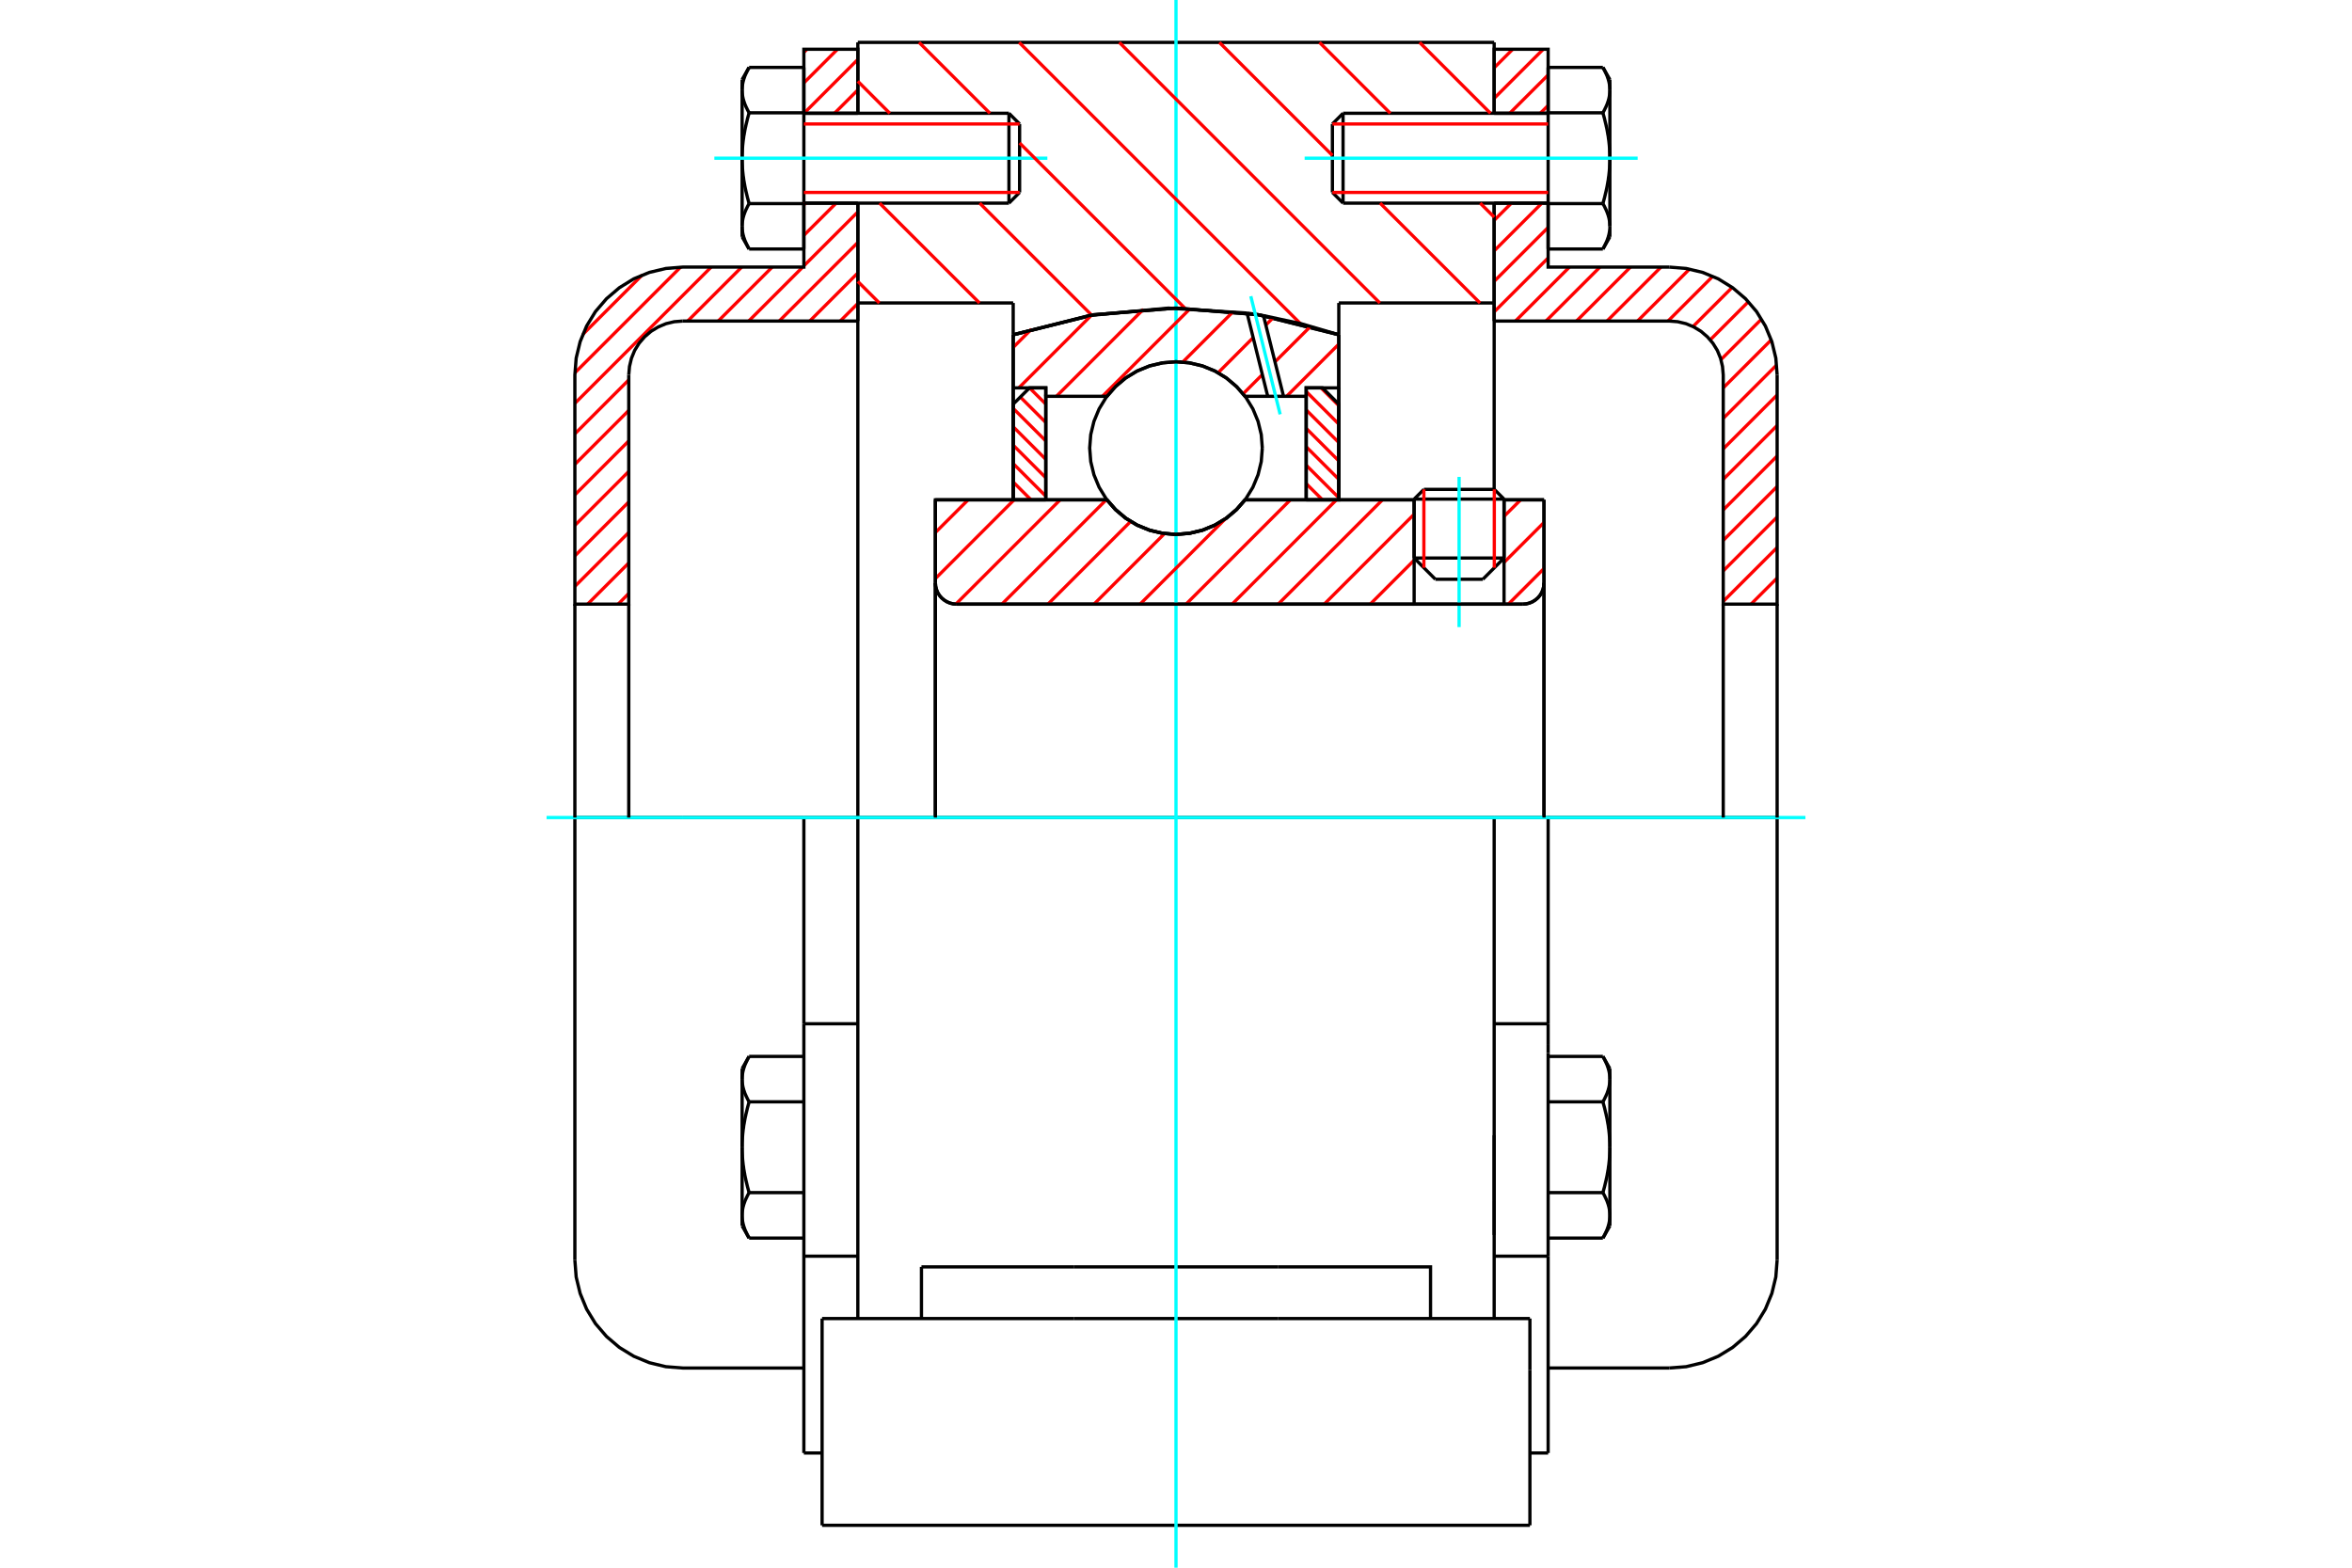 <?xml version="1.0" standalone="no"?>
<!DOCTYPE svg PUBLIC "-//W3C//DTD SVG 1.1//EN"
	"http://www.w3.org/Graphics/SVG/1.1/DTD/svg11.dtd">
<svg xmlns="http://www.w3.org/2000/svg" height="100%" width="100%" viewBox="0 0 36000 24000">
	<rect x="-1800" y="-1200" width="39600" height="26400" style="fill:#FFF"/>
	<g style="fill:none; fill-rule:evenodd" transform="matrix(1 0 0 1 0 0)">
		<g style="fill:none; stroke:#000; stroke-width:50; shape-rendering:geometricPrecision">
			<line x1="23021" y1="7641" x2="21645" y2="7641"/>
			<line x1="21794" y1="7492" x2="22872" y2="7492"/>
			<line x1="21645" y1="8543" x2="23021" y2="8543"/>
			<line x1="22697" y1="8868" x2="21970" y2="8868"/>
			<polyline points="23308,9249 23359,9245 23408,9233 23456,9213 23499,9186 23538,9153 23571,9115 23598,9071 23617,9024 23629,8974 23633,8923"/>
			<line x1="23633" y1="7652" x2="23633" y2="8923"/>
			<line x1="23021" y1="7652" x2="23633" y2="7652"/>
			<line x1="19057" y1="7652" x2="21645" y2="7652"/>
			<polyline points="16943,7652 17078,7805 17234,7936 17409,8041 17598,8118 17797,8165 18000,8181 18203,8165 18402,8118 18591,8041 18766,7936 18922,7805 19057,7652"/>
			<line x1="14317" y1="7652" x2="16943" y2="7652"/>
			<line x1="14317" y1="8923" x2="14317" y2="7652"/>
			<polyline points="14317,8923 14321,8974 14333,9024 14352,9071 14379,9115 14412,9153 14451,9186 14494,9213 14541,9233 14591,9245 14642,9249"/>
			<line x1="23308" y1="9249" x2="14642" y2="9249"/>
			<line x1="23633" y1="8923" x2="23633" y2="12516"/>
			<line x1="14317" y1="8923" x2="14317" y2="12516"/>
			<line x1="21794" y1="7492" x2="21645" y2="7641"/>
			<line x1="23021" y1="7641" x2="22872" y2="7492"/>
			<line x1="22697" y1="8868" x2="23021" y2="8543"/>
			<line x1="21645" y1="8543" x2="21970" y2="8868"/>
			<line x1="21645" y1="7641" x2="21645" y2="8543"/>
			<line x1="23021" y1="8543" x2="23021" y2="7641"/>
			<line x1="22870" y1="12516" x2="13130" y2="12516"/>
			<line x1="22870" y1="4638" x2="20492" y2="4638"/>
			<line x1="22870" y1="3110" x2="22870" y2="4638"/>
			<line x1="22870" y1="649" x2="22870" y2="1734"/>
			<line x1="13130" y1="649" x2="22870" y2="649"/>
			<line x1="13130" y1="1734" x2="13130" y2="649"/>
			<line x1="13130" y1="4638" x2="13130" y2="3110"/>
			<line x1="15508" y1="4638" x2="13130" y2="4638"/>
			<line x1="15508" y1="5125" x2="15508" y2="4638"/>
			<polyline points="20492,5125 19262,4819 18000,4716 16738,4819 15508,5125"/>
			<line x1="20492" y1="4638" x2="20492" y2="5125"/>
			<line x1="15508" y1="7652" x2="15508" y2="5125"/>
			<line x1="13130" y1="12516" x2="13130" y2="4638"/>
			<line x1="20492" y1="5125" x2="20492" y2="7652"/>
			<polyline points="13130,20186 13130,18381 13130,12516"/>
			<line x1="12583" y1="23351" x2="23417" y2="23351"/>
			<line x1="14104" y1="20186" x2="14104" y2="19395"/>
			<line x1="16442" y1="19395" x2="14104" y2="19395"/>
			<line x1="16442" y1="20186" x2="19558" y2="20186"/>
			<line x1="19558" y1="19395" x2="16442" y2="19395"/>
			<polyline points="21896,20186 21896,19395 19558,19395"/>
			<line x1="22870" y1="20186" x2="22870" y2="18381"/>
			<line x1="19558" y1="20186" x2="23417" y2="20186"/>
			<line x1="22870" y1="17380" x2="22870" y2="18906"/>
			<line x1="22870" y1="4638" x2="22870" y2="7492"/>
			<line x1="23417" y1="20977" x2="23417" y2="20186"/>
			<line x1="23417" y1="23351" x2="23417" y2="20977"/>
			<polyline points="12583,23351 12583,20977 12583,20186"/>
			<line x1="22870" y1="18381" x2="22870" y2="12516"/>
			<line x1="12583" y1="20186" x2="16442" y2="20186"/>
			<line x1="12304" y1="15673" x2="13130" y2="15673"/>
			<polyline points="12304,15673 12304,15998 12304,16119 12304,19231 12304,22244"/>
			<polyline points="11359,18606 11359,18616 11359,18625 11359,18635 11360,18644 11361,18654 11362,18663 11363,18673 11364,18682 11366,18692 11367,18701 11369,18711 11371,18720 11373,18730 11375,18740 11378,18749 11381,18759 11383,18769 11386,18778 11390,18788 11393,18798 11397,18808 11400,18818 11404,18828 11408,18838 11413,18848 11417,18858 11422,18868 11427,18879 11432,18889 11437,18900 11442,18910 11448,18921 11454,18932 11460,18943 11466,18954"/>
			<line x1="11359" y1="18767" x2="11359" y2="18606"/>
			<polyline points="11359,17563 11359,17583 11359,17602 11359,17621 11360,17640 11361,17659 11362,17678 11363,17697 11364,17716 11366,17735 11367,17754 11369,17773 11371,17792 11373,17811 11375,17831 11378,17850 11381,17869 11383,17889 11386,17908 11390,17928 11393,17947 11397,17967 11400,17987 11404,18007 11408,18027 11413,18047 11417,18068 11422,18088 11427,18109 11432,18130 11437,18151 11442,18172 11448,18193 11454,18215 11460,18237 11466,18258"/>
			<line x1="11359" y1="18606" x2="11359" y2="17563"/>
			<polyline points="11466,18258 11460,18269 11454,18280 11448,18291 11442,18302 11437,18312 11432,18323 11427,18333 11422,18344 11417,18354 11413,18364 11408,18374 11404,18384 11400,18394 11397,18404 11393,18414 11390,18424 11386,18434 11383,18443 11381,18453 11378,18463 11375,18472 11373,18482 11371,18492 11369,18501 11367,18511 11366,18520 11364,18530 11363,18539 11362,18549 11361,18558 11360,18568 11359,18577 11359,18587 11359,18596 11359,18606"/>
			<polyline points="11359,16521 11359,16530 11359,16540 11359,16550 11360,16559 11361,16569 11362,16578 11363,16588 11364,16597 11366,16607 11367,16616 11369,16626 11371,16635 11373,16645 11375,16654 11378,16664 11381,16674 11383,16683 11386,16693 11390,16703 11393,16713 11397,16723 11400,16733 11404,16743 11408,16753 11413,16763 11417,16773 11422,16783 11427,16794 11432,16804 11437,16814 11442,16825 11448,16836 11454,16847 11460,16857 11466,16868"/>
			<line x1="11359" y1="17563" x2="11359" y2="16521"/>
			<polyline points="11466,16868 11460,16890 11454,16912 11448,16934 11442,16955 11437,16976 11432,16997 11427,17018 11422,17039 11417,17059 11413,17080 11408,17100 11404,17120 11400,17140 11397,17160 11393,17180 11390,17199 11386,17219 11383,17238 11381,17258 11378,17277 11375,17296 11373,17316 11371,17335 11369,17354 11367,17373 11366,17392 11364,17411 11363,17430 11362,17449 11361,17468 11360,17487 11359,17506 11359,17525 11359,17544 11359,17563"/>
			<line x1="11359" y1="16521" x2="11359" y2="16360"/>
			<polyline points="11466,16173 11460,16184 11454,16195 11448,16206 11442,16217 11437,16227 11432,16238 11427,16248 11422,16259 11417,16269 11413,16279 11408,16289 11404,16299 11400,16309 11397,16319 11393,16329 11390,16339 11386,16349 11383,16358 11381,16368 11378,16378 11375,16387 11373,16397 11371,16407 11369,16416 11367,16426 11366,16435 11364,16445 11363,16454 11362,16464 11361,16473 11360,16483 11359,16492 11359,16502 11359,16511 11359,16521"/>
			<line x1="12304" y1="16868" x2="11466" y2="16868"/>
			<line x1="12304" y1="16173" x2="11466" y2="16173"/>
			<line x1="12304" y1="18258" x2="11466" y2="18258"/>
			<line x1="12304" y1="18954" x2="11466" y2="18954"/>
			<line x1="10450" y1="12516" x2="8799" y2="12516"/>
			<line x1="12304" y1="12516" x2="10450" y2="12516"/>
			<line x1="13130" y1="12516" x2="12304" y2="12516"/>
			<line x1="8799" y1="12516" x2="8799" y2="19292"/>
			<line x1="12304" y1="12516" x2="12304" y2="15673"/>
			<line x1="15606" y1="2946" x2="15606" y2="1898"/>
			<line x1="15443" y1="3110" x2="15443" y2="1734"/>
			<polyline points="11466,3117 11460,3128 11454,3139 11448,3149 11442,3160 11437,3171 11432,3181 11427,3192 11422,3202 11417,3212 11413,3222 11408,3233 11404,3243 11400,3253 11397,3263 11393,3272 11390,3282 11386,3292 11383,3302 11381,3311 11378,3321 11375,3331 11373,3340 11371,3350 11369,3360 11367,3369 11366,3379 11364,3388 11363,3398 11362,3407 11361,3417 11360,3426 11359,3436 11359,3445 11359,3455 11359,3464"/>
			<polyline points="11359,2422 11359,2441 11359,2460 11359,2479 11360,2498 11361,2517 11362,2536 11363,2555 11364,2574 11366,2593 11367,2612 11369,2631 11371,2650 11373,2670 11375,2689 11378,2708 11381,2727 11383,2747 11386,2766 11390,2786 11393,2806 11397,2825 11400,2845 11404,2865 11408,2885 11413,2906 11417,2926 11422,2946 11427,2967 11432,2988 11437,3009 11442,3030 11448,3051 11454,3073 11460,3095 11466,3117"/>
			<line x1="11359" y1="3464" x2="11359" y2="2422"/>
			<polyline points="11359,1379 11359,1389 11359,1398 11359,1408 11360,1417 11361,1427 11362,1436 11363,1446 11364,1455 11366,1465 11367,1474 11369,1484 11371,1494 11373,1503 11375,1513 11378,1522 11381,1532 11383,1542 11386,1551 11390,1561 11393,1571 11397,1581 11400,1591 11404,1601 11408,1611 11413,1621 11417,1631 11422,1642 11427,1652 11432,1662 11437,1673 11442,1683 11448,1694 11454,1705 11460,1716 11466,1727"/>
			<line x1="11359" y1="2422" x2="11359" y2="1379"/>
			<polyline points="11466,1727 11460,1749 11454,1770 11448,1792 11442,1813 11437,1835 11432,1856 11427,1876 11422,1897 11417,1918 11413,1938 11408,1958 11404,1978 11400,1998 11397,2018 11393,2038 11390,2058 11386,2077 11383,2097 11381,2116 11378,2135 11375,2155 11373,2174 11371,2193 11369,2212 11367,2231 11366,2250 11364,2269 11363,2288 11362,2307 11361,2326 11360,2345 11359,2364 11359,2384 11359,2403 11359,2422"/>
			<line x1="11359" y1="1379" x2="11359" y2="1218"/>
			<polyline points="11466,1032 11460,1043 11454,1054 11448,1064 11442,1075 11437,1086 11432,1096 11427,1106 11422,1117 11417,1127 11413,1137 11408,1147 11404,1157 11400,1167 11397,1177 11393,1187 11390,1197 11386,1207 11383,1217 11381,1226 11378,1236 11375,1246 11373,1255 11371,1265 11369,1274 11367,1284 11366,1293 11364,1303 11363,1313 11362,1322 11361,1332 11360,1341 11359,1351 11359,1360 11359,1370 11359,1379"/>
			<polyline points="11359,3464 11359,3474 11359,3483 11359,3493 11360,3502 11361,3512 11362,3521 11363,3531 11364,3540 11366,3550 11367,3560 11369,3569 11371,3579 11373,3588 11375,3598 11378,3607 11381,3617 11383,3627 11386,3637 11390,3646 11393,3656 11397,3666 11400,3676 11404,3686 11408,3696 11413,3706 11417,3716 11422,3727 11427,3737 11432,3747 11437,3758 11442,3768 11448,3779 11454,3790 11460,3801 11466,3812"/>
			<line x1="11359" y1="3626" x2="11359" y2="3464"/>
			<line x1="12304" y1="1032" x2="11466" y2="1032"/>
			<line x1="12304" y1="1727" x2="11466" y2="1727"/>
			<line x1="12304" y1="1727" x2="12304" y2="1032"/>
			<line x1="12304" y1="3117" x2="11466" y2="3117"/>
			<line x1="12304" y1="3117" x2="12304" y2="1727"/>
			<line x1="12304" y1="3812" x2="11466" y2="3812"/>
			<line x1="12304" y1="3812" x2="12304" y2="3117"/>
			<line x1="12304" y1="19231" x2="13130" y2="19231"/>
			<line x1="12304" y1="22244" x2="12583" y2="22244"/>
			<line x1="11359" y1="18767" x2="11466" y2="18954"/>
			<line x1="11466" y1="16173" x2="11359" y2="16360"/>
			<polyline points="8799,19292 8819,19550 8880,19802 8979,20042 9114,20263 9283,20460 9480,20628 9700,20763 9940,20862 10192,20923 10450,20943 12304,20943"/>
			<line x1="15443" y1="3110" x2="15606" y2="2946"/>
			<line x1="15606" y1="1898" x2="15443" y2="1734"/>
			<line x1="12304" y1="3110" x2="15443" y2="3110"/>
			<line x1="15443" y1="1734" x2="12304" y2="1734"/>
			<line x1="11466" y1="1032" x2="11359" y2="1218"/>
			<line x1="11359" y1="3626" x2="11466" y2="3812"/>
			<line x1="22870" y1="15673" x2="23696" y2="15673"/>
			<line x1="23696" y1="15998" x2="23696" y2="15673"/>
			<line x1="23696" y1="16119" x2="23696" y2="15998"/>
			<line x1="23696" y1="19231" x2="23696" y2="16119"/>
			<polyline points="23696,15673 23696,12516 22870,12516"/>
			<line x1="23696" y1="22244" x2="23696" y2="19231"/>
			<polyline points="24641,16521 24641,16511 24641,16502 24641,16492 24640,16483 24639,16473 24638,16464 24637,16454 24636,16445 24634,16435 24633,16426 24631,16416 24629,16407 24627,16397 24625,16387 24622,16378 24619,16368 24617,16358 24614,16349 24610,16339 24607,16329 24603,16319 24600,16309 24596,16299 24592,16289 24587,16279 24583,16269 24578,16259 24573,16248 24568,16238 24563,16227 24558,16217 24552,16206 24546,16195 24540,16184 24534,16173"/>
			<line x1="24641" y1="16360" x2="24641" y2="16521"/>
			<polyline points="24641,17563 24641,17544 24641,17525 24641,17506 24640,17487 24639,17468 24638,17449 24637,17430 24636,17411 24634,17392 24633,17373 24631,17354 24629,17335 24627,17316 24625,17296 24622,17277 24619,17258 24617,17238 24614,17219 24610,17199 24607,17180 24603,17160 24600,17140 24596,17120 24592,17100 24587,17080 24583,17059 24578,17039 24573,17018 24568,16997 24563,16976 24558,16955 24552,16934 24546,16912 24540,16890 24534,16868"/>
			<line x1="24641" y1="16521" x2="24641" y2="17563"/>
			<polyline points="24534,16868 24540,16857 24546,16847 24552,16836 24558,16825 24563,16814 24568,16804 24573,16794 24578,16783 24583,16773 24587,16763 24592,16753 24596,16743 24600,16733 24603,16723 24607,16713 24610,16703 24614,16693 24617,16683 24619,16674 24622,16664 24625,16654 24627,16645 24629,16635 24631,16626 24633,16616 24634,16607 24636,16597 24637,16588 24638,16578 24639,16569 24640,16559 24641,16550 24641,16540 24641,16530 24641,16521"/>
			<polyline points="24641,18606 24641,18596 24641,18587 24641,18577 24640,18568 24639,18558 24638,18549 24637,18539 24636,18530 24634,18520 24633,18511 24631,18501 24629,18492 24627,18482 24625,18472 24622,18463 24619,18453 24617,18443 24614,18434 24610,18424 24607,18414 24603,18404 24600,18394 24596,18384 24592,18374 24587,18364 24583,18354 24578,18344 24573,18333 24568,18323 24563,18312 24558,18302 24552,18291 24546,18280 24540,18269 24534,18258"/>
			<line x1="24641" y1="17563" x2="24641" y2="18606"/>
			<polyline points="24534,18258 24540,18237 24546,18215 24552,18193 24558,18172 24563,18151 24568,18130 24573,18109 24578,18088 24583,18068 24587,18047 24592,18027 24596,18007 24600,17987 24603,17967 24607,17947 24610,17928 24614,17908 24617,17889 24619,17869 24622,17850 24625,17831 24627,17811 24629,17792 24631,17773 24633,17754 24634,17735 24636,17716 24637,17697 24638,17678 24639,17659 24640,17640 24641,17621 24641,17602 24641,17583 24641,17563"/>
			<line x1="24641" y1="18606" x2="24641" y2="18767"/>
			<polyline points="24534,18954 24540,18943 24546,18932 24552,18921 24558,18910 24563,18900 24568,18889 24573,18879 24578,18868 24583,18858 24587,18848 24592,18838 24596,18828 24600,18818 24603,18808 24607,18798 24610,18788 24614,18778 24617,18769 24619,18759 24622,18749 24625,18740 24627,18730 24629,18720 24631,18711 24633,18701 24634,18692 24636,18682 24637,18673 24638,18663 24639,18654 24640,18644 24641,18635 24641,18625 24641,18616 24641,18606"/>
			<line x1="23696" y1="18954" x2="24534" y2="18954"/>
			<line x1="23696" y1="18258" x2="24534" y2="18258"/>
			<line x1="23696" y1="16868" x2="24534" y2="16868"/>
			<line x1="23696" y1="16173" x2="24534" y2="16173"/>
			<polyline points="27201,12516 25550,12516 23696,12516"/>
			<line x1="27201" y1="19292" x2="27201" y2="12516"/>
			<line x1="20394" y1="1898" x2="20394" y2="2946"/>
			<line x1="20557" y1="1734" x2="20557" y2="3110"/>
			<polyline points="24641,1379 24641,1370 24641,1360 24641,1351 24640,1341 24639,1332 24638,1322 24637,1313 24636,1303 24634,1293 24633,1284 24631,1274 24629,1265 24627,1255 24625,1246 24622,1236 24619,1226 24617,1217 24614,1207 24610,1197 24607,1187 24603,1177 24600,1167 24596,1157 24592,1147 24587,1137 24583,1127 24578,1117 24573,1106 24568,1096 24563,1086 24558,1075 24552,1064 24546,1054 24540,1043 24534,1032"/>
			<line x1="24641" y1="1218" x2="24641" y2="1379"/>
			<polyline points="24534,3812 24540,3801 24546,3790 24552,3779 24558,3768 24563,3758 24568,3747 24573,3737 24578,3727 24583,3716 24587,3706 24592,3696 24596,3686 24600,3676 24603,3666 24607,3656 24610,3646 24614,3637 24617,3627 24619,3617 24622,3607 24625,3598 24627,3588 24629,3579 24631,3569 24633,3560 24634,3550 24636,3540 24637,3531 24638,3521 24639,3512 24640,3502 24641,3493 24641,3483 24641,3474 24641,3464 24641,3626"/>
			<polyline points="24641,2422 24641,2403 24641,2384 24641,2364 24640,2345 24639,2326 24638,2307 24637,2288 24636,2269 24634,2250 24633,2231 24631,2212 24629,2193 24627,2174 24625,2155 24622,2135 24619,2116 24617,2097 24614,2077 24610,2058 24607,2038 24603,2018 24600,1998 24596,1978 24592,1958 24587,1938 24583,1918 24578,1897 24573,1876 24568,1856 24563,1835 24558,1813 24552,1792 24546,1770 24540,1749 24534,1727"/>
			<line x1="24641" y1="1379" x2="24641" y2="2422"/>
			<polyline points="24534,1727 24540,1716 24546,1705 24552,1694 24558,1683 24563,1673 24568,1662 24573,1652 24578,1642 24583,1631 24587,1621 24592,1611 24596,1601 24600,1591 24603,1581 24607,1571 24610,1561 24614,1551 24617,1542 24619,1532 24622,1522 24625,1513 24627,1503 24629,1494 24631,1484 24633,1474 24634,1465 24636,1455 24637,1446 24638,1436 24639,1427 24640,1417 24641,1408 24641,1398 24641,1389 24641,1379"/>
			<polyline points="24641,3464 24641,3455 24641,3445 24641,3436 24640,3426 24639,3417 24638,3407 24637,3398 24636,3388 24634,3379 24633,3369 24631,3360 24629,3350 24627,3340 24625,3331 24622,3321 24619,3311 24617,3302 24614,3292 24610,3282 24607,3272 24603,3263 24600,3253 24596,3243 24592,3233 24587,3222 24583,3212 24578,3202 24573,3192 24568,3181 24563,3171 24558,3160 24552,3149 24546,3139 24540,3128 24534,3117"/>
			<line x1="24641" y1="2422" x2="24641" y2="3464"/>
			<polyline points="24534,3117 24540,3095 24546,3073 24552,3051 24558,3030 24563,3009 24568,2988 24573,2967 24578,2946 24583,2926 24587,2906 24592,2885 24596,2865 24600,2845 24603,2825 24607,2806 24610,2786 24614,2766 24617,2747 24619,2727 24622,2708 24625,2689 24627,2670 24629,2650 24631,2631 24633,2612 24634,2593 24636,2574 24637,2555 24638,2536 24639,2517 24640,2498 24641,2479 24641,2460 24641,2441 24641,2422"/>
			<line x1="23696" y1="1727" x2="24534" y2="1727"/>
			<polyline points="23696,1727 23696,3117 24534,3117"/>
			<line x1="23696" y1="1032" x2="24534" y2="1032"/>
			<line x1="23696" y1="1032" x2="23696" y2="1727"/>
			<line x1="23696" y1="3812" x2="24534" y2="3812"/>
			<line x1="23696" y1="3117" x2="23696" y2="3812"/>
			<line x1="22870" y1="19231" x2="23696" y2="19231"/>
			<line x1="23417" y1="22244" x2="23696" y2="22244"/>
			<line x1="24641" y1="16360" x2="24534" y2="16173"/>
			<line x1="24534" y1="18954" x2="24641" y2="18767"/>
			<polyline points="25550,20943 25808,20923 26060,20862 26300,20763 26520,20628 26717,20460 26886,20263 27021,20042 27120,19802 27181,19550 27201,19292"/>
			<line x1="23696" y1="20943" x2="25550" y2="20943"/>
			<line x1="20557" y1="1734" x2="20394" y2="1898"/>
			<line x1="20394" y1="2946" x2="20557" y2="3110"/>
			<line x1="23696" y1="1734" x2="20557" y2="1734"/>
			<line x1="20557" y1="3110" x2="23696" y2="3110"/>
			<line x1="24641" y1="1218" x2="24534" y2="1032"/>
			<line x1="24534" y1="3812" x2="24641" y2="3626"/>
		</g>
		<g style="fill:none; stroke:#0FF; stroke-width:50; shape-rendering:geometricPrecision">
			<line x1="22333" y1="9600" x2="22333" y2="7301"/>
			<line x1="18000" y1="24000" x2="18000" y2="0"/>
			<line x1="8366" y1="12516" x2="27634" y2="12516"/>
			<line x1="10934" y1="2422" x2="16031" y2="2422"/>
			<line x1="19969" y1="2422" x2="25066" y2="2422"/>
		</g>
		<g style="fill:none; stroke:#F00; stroke-width:50; shape-rendering:geometricPrecision">
			<line x1="27201" y1="8849" x2="26801" y2="9249"/>
			<line x1="27201" y1="8382" x2="26376" y2="9207"/>
			<line x1="27201" y1="7915" x2="26376" y2="8740"/>
			<line x1="27201" y1="7448" x2="26376" y2="8273"/>
			<line x1="27201" y1="6981" x2="26376" y2="7806"/>
			<line x1="27201" y1="6514" x2="26376" y2="7339"/>
			<line x1="27201" y1="6047" x2="26376" y2="6872"/>
			<line x1="27193" y1="5588" x2="26376" y2="6405"/>
			<line x1="27111" y1="5203" x2="26376" y2="5938"/>
			<line x1="26962" y1="4885" x2="26341" y2="5506"/>
			<line x1="26761" y1="4619" x2="26177" y2="5203"/>
			<line x1="26513" y1="4400" x2="25913" y2="4999"/>
			<line x1="26216" y1="4230" x2="25531" y2="4915"/>
			<line x1="25860" y1="4119" x2="25064" y2="4915"/>
			<line x1="25423" y1="4089" x2="24597" y2="4915"/>
			<line x1="24956" y1="4089" x2="24130" y2="4915"/>
			<line x1="24489" y1="4089" x2="23663" y2="4915"/>
			<line x1="24022" y1="4089" x2="23196" y2="4915"/>
			<line x1="23696" y1="3949" x2="22870" y2="4774"/>
			<line x1="23696" y1="3482" x2="22870" y2="4307"/>
			<line x1="23600" y1="3110" x2="22870" y2="3840"/>
			<line x1="23134" y1="3110" x2="22870" y2="3373"/>
			<line x1="23696" y1="1614" x2="23575" y2="1734"/>
			<line x1="23696" y1="1147" x2="23108" y2="1734"/>
			<line x1="23621" y1="754" x2="22870" y2="1505"/>
			<line x1="23154" y1="754" x2="22870" y2="1038"/>
		</g>
		<g style="fill:none; stroke:#000; stroke-width:50; shape-rendering:geometricPrecision">
			<line x1="22870" y1="4915" x2="22870" y2="3110"/>
			<line x1="22870" y1="1734" x2="23696" y2="1734"/>
			<line x1="23696" y1="3110" x2="22870" y2="3110"/>
			<polyline points="22870,1734 22870,754 23696,754 23696,1734"/>
			<polyline points="23696,3110 23696,4089 25550,4089"/>
			<polyline points="27201,5740 27181,5482 27120,5230 27021,4991 26886,4770 26717,4573 26520,4405 26300,4269 26060,4170 25808,4110 25550,4089"/>
			<polyline points="27201,5740 27201,9249 26376,9249 26376,5740 26365,5611 26335,5485 26286,5365 26218,5255 26134,5157 26035,5072 25925,5005 25805,4955 25679,4925 25550,4915 22870,4915"/>
			<line x1="27201" y1="12516" x2="27201" y2="9249"/>
			<line x1="26376" y1="9249" x2="26376" y2="12516"/>
		</g>
		<g style="fill:none; stroke:#F00; stroke-width:50; shape-rendering:geometricPrecision">
			<line x1="9624" y1="9085" x2="9461" y2="9249"/>
			<line x1="9624" y1="8618" x2="8994" y2="9249"/>
			<line x1="13130" y1="4646" x2="12861" y2="4915"/>
			<line x1="9624" y1="8151" x2="8799" y2="8977"/>
			<line x1="13130" y1="4179" x2="12394" y2="4915"/>
			<line x1="9624" y1="7684" x2="8799" y2="8510"/>
			<line x1="13130" y1="3712" x2="11927" y2="4915"/>
			<line x1="9624" y1="7217" x2="8799" y2="8043"/>
			<line x1="13130" y1="3245" x2="12304" y2="4070"/>
			<line x1="12286" y1="4089" x2="11460" y2="4915"/>
			<line x1="9624" y1="6750" x2="8799" y2="7576"/>
			<line x1="12798" y1="3110" x2="12304" y2="3603"/>
			<line x1="11819" y1="4089" x2="10993" y2="4915"/>
			<line x1="9624" y1="6283" x2="8799" y2="7109"/>
			<line x1="12331" y1="3110" x2="12304" y2="3136"/>
			<line x1="11352" y1="4089" x2="10526" y2="4915"/>
			<line x1="9624" y1="5816" x2="8799" y2="6642"/>
			<line x1="10885" y1="4089" x2="8799" y2="6175"/>
			<line x1="13130" y1="1377" x2="12773" y2="1734"/>
			<line x1="10417" y1="4090" x2="8800" y2="5707"/>
			<line x1="13130" y1="910" x2="12306" y2="1734"/>
			<line x1="9829" y1="4211" x2="8921" y2="5119"/>
			<line x1="12819" y1="754" x2="12304" y2="1269"/>
			<line x1="12352" y1="754" x2="12304" y2="802"/>
		</g>
		<g style="fill:none; stroke:#000; stroke-width:50; shape-rendering:geometricPrecision">
			<line x1="13130" y1="4915" x2="13130" y2="3110"/>
			<line x1="13130" y1="1734" x2="12304" y2="1734"/>
			<line x1="12304" y1="3110" x2="13130" y2="3110"/>
			<polyline points="13130,1734 13130,754 12304,754 12304,1734"/>
			<polyline points="12304,3110 12304,4089 10450,4089 10192,4110 9940,4170 9700,4269 9480,4405 9283,4573 9114,4770 8979,4991 8880,5230 8819,5482 8799,5740 8799,9249 9624,9249 9624,5740"/>
			<polyline points="10450,4915 10321,4925 10195,4955 10075,5005 9965,5072 9866,5157 9782,5255 9714,5365 9665,5485 9635,5611 9624,5740"/>
			<line x1="10450" y1="4915" x2="13130" y2="4915"/>
			<line x1="8799" y1="12516" x2="8799" y2="9249"/>
			<line x1="9624" y1="9249" x2="9624" y2="12516"/>
		</g>
		<g style="fill:none; stroke:#F00; stroke-width:50; shape-rendering:geometricPrecision">
			<line x1="21728" y1="649" x2="22813" y2="1734"/>
			<line x1="20196" y1="649" x2="21280" y2="1734"/>
			<line x1="22656" y1="3110" x2="22870" y2="3324"/>
			<line x1="18664" y1="649" x2="20394" y2="2379"/>
			<line x1="21124" y1="3110" x2="22653" y2="4638"/>
			<line x1="17132" y1="649" x2="21120" y2="4638"/>
			<line x1="15599" y1="649" x2="19906" y2="4956"/>
			<line x1="14067" y1="649" x2="15152" y2="1734"/>
			<line x1="15606" y1="2189" x2="18137" y2="4719"/>
			<line x1="13130" y1="1244" x2="13619" y2="1734"/>
			<line x1="14995" y1="3110" x2="16711" y2="4826"/>
			<line x1="13463" y1="3110" x2="14992" y2="4638"/>
			<line x1="13130" y1="4309" x2="13459" y2="4638"/>
		</g>
		<g style="fill:none; stroke:#000; stroke-width:50; shape-rendering:geometricPrecision">
			<polyline points="20492,5125 19262,4819 18000,4716 16738,4819 15508,5125"/>
		</g>
		<g style="fill:none; stroke:#F00; stroke-width:50; shape-rendering:geometricPrecision">
			<line x1="22872" y1="7492" x2="22872" y2="8692"/>
			<line x1="21794" y1="8692" x2="21794" y2="7492"/>
			<line x1="15508" y1="7379" x2="15781" y2="7652"/>
			<line x1="15508" y1="7097" x2="16007" y2="7596"/>
			<line x1="15508" y1="6815" x2="16007" y2="7314"/>
			<line x1="15508" y1="6533" x2="16007" y2="7032"/>
			<line x1="15508" y1="6252" x2="16007" y2="6750"/>
			<line x1="15617" y1="6078" x2="16007" y2="6468"/>
			<line x1="15758" y1="5938" x2="16007" y2="6186"/>
		</g>
		<g style="fill:none; stroke:#000; stroke-width:50; shape-rendering:geometricPrecision">
			<polyline points="16007,7652 16007,5938 15758,5938 15508,6187 15508,7652 16007,7652"/>
		</g>
		<g style="fill:none; stroke:#F00; stroke-width:50; shape-rendering:geometricPrecision">
			<line x1="20219" y1="5938" x2="20492" y2="6211"/>
			<line x1="19993" y1="5994" x2="20492" y2="6493"/>
			<line x1="19993" y1="6276" x2="20492" y2="6775"/>
			<line x1="19993" y1="6558" x2="20492" y2="7056"/>
			<line x1="19993" y1="6840" x2="20492" y2="7338"/>
			<line x1="19993" y1="7122" x2="20492" y2="7620"/>
			<line x1="19993" y1="7404" x2="20242" y2="7652"/>
		</g>
		<g style="fill:none; stroke:#000; stroke-width:50; shape-rendering:geometricPrecision">
			<polyline points="19993,7652 19993,5938 20242,5938 20492,6187 20492,7652 19993,7652"/>
			<polyline points="19321,6859 19305,6653 19256,6451 19177,6260 19069,6083 18934,5925 18777,5791 18600,5682 18408,5603 18207,5555 18000,5538 17793,5555 17592,5603 17400,5682 17223,5791 17066,5925 16931,6083 16823,6260 16744,6451 16695,6653 16679,6859 16695,7066 16744,7268 16823,7459 16931,7636 17066,7794 17223,7928 17400,8037 17592,8116 17793,8164 18000,8181 18207,8164 18408,8116 18600,8037 18777,7928 18934,7794 19069,7636 19177,7459 19256,7268 19305,7066 19321,6859"/>
		</g>
		<g style="fill:none; stroke:#F00; stroke-width:50; shape-rendering:geometricPrecision">
			<line x1="20492" y1="5268" x2="19693" y2="6067"/>
			<line x1="20061" y1="4995" x2="19515" y2="5540"/>
			<line x1="19322" y1="5734" x2="19027" y2="6029"/>
			<line x1="19490" y1="4861" x2="19375" y2="4976"/>
			<line x1="19181" y1="5169" x2="18644" y2="5707"/>
			<line x1="18876" y1="4770" x2="18103" y2="5543"/>
			<line x1="18219" y1="4722" x2="16874" y2="6067"/>
			<line x1="17501" y1="4735" x2="16170" y2="6067"/>
			<line x1="16706" y1="4826" x2="15594" y2="5938"/>
			<line x1="15788" y1="5039" x2="15508" y2="5319"/>
		</g>
		<g style="fill:none; stroke:#000; stroke-width:50; shape-rendering:geometricPrecision">
			<polyline points="15508,7652 15508,5938 15508,5125"/>
			<polyline points="19088,4793 17882,4717 16680,4829 15508,5125"/>
			<polyline points="19339,4832 19214,4811 19088,4793"/>
			<polyline points="20492,5125 19921,4957 19339,4832"/>
			<polyline points="20492,5125 20492,5938 19993,5938 19993,6067 19993,7652"/>
			<polyline points="19993,6067 19646,6067 19404,6067 19057,6067 18922,5914 18766,5783 18591,5678 18402,5601 18203,5554 18000,5538 17797,5554 17598,5601 17409,5678 17234,5783 17078,5914 16943,6067 16007,6067 16007,7652"/>
			<polyline points="16007,6067 16007,5938 15508,5938"/>
			<line x1="20492" y1="5938" x2="20492" y2="7652"/>
		</g>
		<g style="fill:none; stroke:#0FF; stroke-width:50; shape-rendering:geometricPrecision">
			<line x1="19594" y1="6343" x2="19145" y2="4535"/>
		</g>
		<g style="fill:none; stroke:#000; stroke-width:50; shape-rendering:geometricPrecision">
			<line x1="19404" y1="6067" x2="19088" y2="4793"/>
			<line x1="19646" y1="6067" x2="19339" y2="4832"/>
		</g>
		<g style="fill:none; stroke:#F00; stroke-width:50; shape-rendering:geometricPrecision">
			<line x1="23633" y1="8703" x2="23087" y2="9249"/>
			<line x1="23633" y1="7998" x2="23021" y2="8610"/>
			<line x1="23275" y1="7652" x2="23021" y2="7905"/>
			<line x1="21645" y1="8576" x2="20973" y2="9249"/>
			<line x1="21645" y1="7872" x2="20269" y2="9249"/>
			<line x1="21160" y1="7652" x2="19564" y2="9249"/>
			<line x1="20456" y1="7652" x2="18859" y2="9249"/>
			<line x1="19751" y1="7652" x2="18154" y2="9249"/>
			<line x1="18756" y1="7942" x2="17450" y2="9249"/>
			<line x1="17825" y1="8168" x2="16745" y2="9249"/>
			<line x1="17306" y1="7983" x2="16040" y2="9249"/>
			<line x1="16932" y1="7652" x2="15335" y2="9249"/>
			<line x1="16227" y1="7652" x2="14631" y2="9248"/>
			<line x1="15522" y1="7652" x2="14317" y2="8858"/>
			<line x1="14818" y1="7652" x2="14317" y2="8153"/>
		</g>
		<g style="fill:none; stroke:#000; stroke-width:50; shape-rendering:geometricPrecision">
			<line x1="23633" y1="12516" x2="23633" y2="7652"/>
			<polyline points="23308,9249 23359,9245 23408,9233 23456,9213 23499,9186 23538,9153 23571,9115 23598,9071 23617,9024 23629,8974 23633,8923"/>
			<polyline points="23308,9249 23021,9249 23021,7652"/>
			<polyline points="23021,9249 21645,9249 21645,7652"/>
			<line x1="21645" y1="9249" x2="14642" y2="9249"/>
			<polyline points="14317,8923 14321,8974 14333,9024 14352,9071 14379,9115 14412,9153 14451,9186 14494,9213 14541,9233 14591,9245 14642,9249"/>
			<polyline points="14317,8923 14317,7652 14815,7652 16943,7652 17078,7805 17234,7936 17409,8041 17598,8118 17797,8165 18000,8181 18203,8165 18402,8118 18591,8041 18766,7936 18922,7805 19057,7652 21645,7652"/>
			<line x1="23021" y1="7652" x2="23633" y2="7652"/>
			<line x1="14317" y1="12516" x2="14317" y2="8923"/>
		</g>
		<g style="fill:none; stroke:#F00; stroke-width:50; shape-rendering:geometricPrecision">
			<line x1="23696" y1="1898" x2="20394" y2="1898"/>
			<line x1="20394" y1="2946" x2="23696" y2="2946"/>
		</g>
		<g style="fill:none; stroke:#F00; stroke-width:50; shape-rendering:geometricPrecision">
			<line x1="12304" y1="1898" x2="15606" y2="1898"/>
			<line x1="15606" y1="2946" x2="12304" y2="2946"/>
		</g>
	</g>
</svg>
